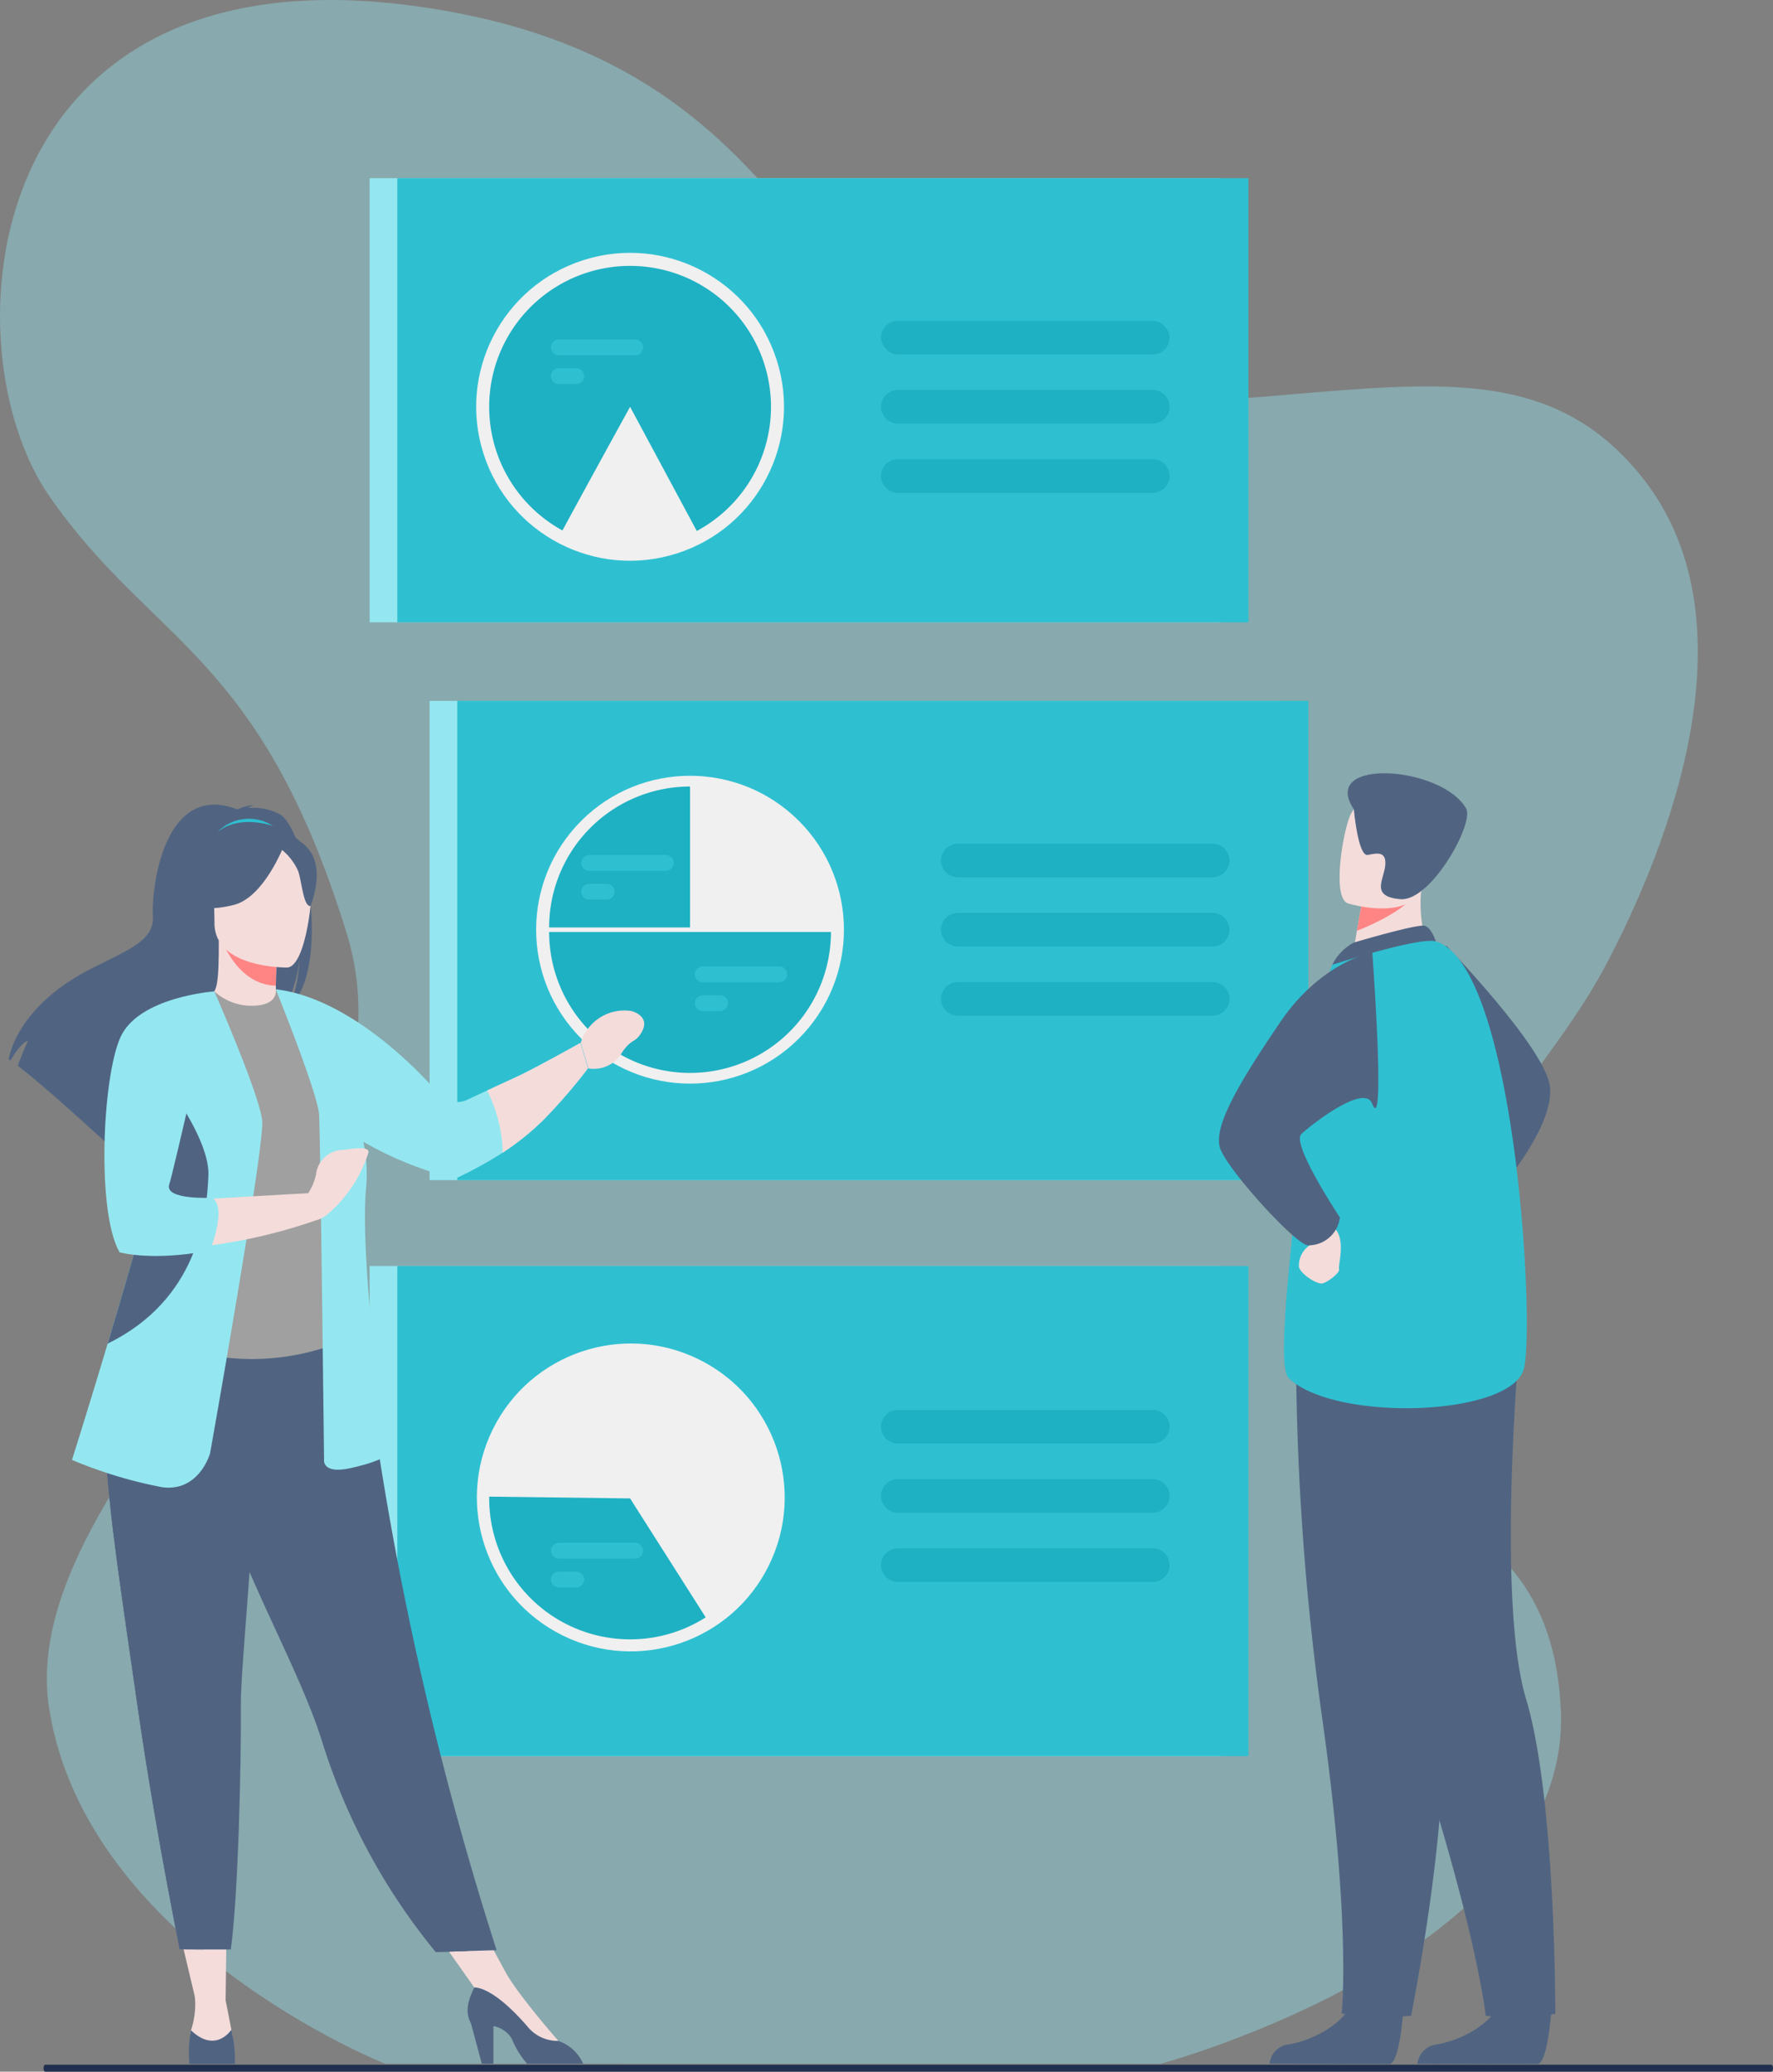 <svg xmlns="http://www.w3.org/2000/svg" width="199.931" height="233.562"><rect width="100%" height="100%" fill="#808080" stroke="none"/><defs><style>.cls-2{fill:#94e7f0}.cls-3{fill:#2ec0d1}.cls-4{fill:#f0f0f0}.cls-5{fill:#1eb1c3}.cls-6{fill:#506482}.cls-7{fill:#f4dcdb}.cls-8{fill:#ff8585}</style></defs><g id="Сгруппировать_10923" transform="translate(-50.662 -140.169)"><path id="Контур_260" fill="#94e7f0" d="M-6728.908 2174.841s-33.664-13.344-37.88-40.019 43.34-55.692 33.537-87.452-21.976-32.591-33.537-49.278-8.227-61.767 40.865-55.292 42.646 45.112 74.753 45.128 50.443-8.432 63.723 7.7 3.515 41.628-4.053 55.8-31.457 38.3-32.359 50 26.322 6.127 27.529 33.544-45.135 39.877-45.135 39.877z" opacity=".4" transform="translate(6823 -1802)"/><path id="Прямоугольник_7812" d="M0 0h95.978v54.033H0z" class="cls-2" transform="translate(99.104 219.188)"/><path id="Прямоугольник_7813" d="M0 0h95.978v54.033H0z" class="cls-3" transform="translate(102.224 219.188)"/><circle id="Эллипс_49" cx="17.354" cy="17.354" r="17.354" class="cls-4" transform="rotate(-45 347.687 -2.964)"/><g id="Сгруппировать_10874" transform="translate(156.77 235.29)"><path id="Контур_198" d="M676.5-1205.744h-28.744a1.9 1.9 0 0 0-1.894 1.894 1.9 1.9 0 0 0 1.894 1.894H676.5a1.9 1.9 0 0 0 1.894-1.894 1.9 1.9 0 0 0-1.894-1.894z" class="cls-5" transform="translate(-645.862 1205.744)"/><path id="Контур_199" d="M676.5-1160.258h-28.744a1.9 1.9 0 0 0-1.894 1.894 1.9 1.9 0 0 0 1.894 1.894H676.5a1.9 1.9 0 0 0 1.894-1.894 1.9 1.9 0 0 0-1.894-1.894z" class="cls-5" transform="translate(-645.862 1168.058)"/><path id="Контур_200" d="M676.5-1114.771h-28.744a1.9 1.9 0 0 0-1.894 1.894 1.9 1.9 0 0 0 1.894 1.894H676.5a1.9 1.9 0 0 0 1.894-1.894 1.9 1.9 0 0 0-1.894-1.894z" class="cls-5" transform="translate(-645.862 1130.371)"/></g><path id="Контур_201" d="M388.189-1227.451h15.889v-15.889a15.89 15.89 0 0 0-15.889 15.889z" class="cls-5" transform="translate(-275.604 1472.182)"/><path id="Контур_202" d="M419.967-1147.7h-31.778a15.889 15.889 0 0 0 15.889 15.889 15.889 15.889 0 0 0 15.889-15.889z" class="cls-5" transform="translate(-275.604 1392.942)"/><g id="Сгруппировать_10875" transform="translate(116.214 236.563)"><path id="Контур_203" d="M418.869-1198.318h-8.623a.9.9 0 0 0-.892.892.9.9 0 0 0 .892.892h8.623a.9.9 0 0 0 .892-.892.9.9 0 0 0-.892-.892z" class="cls-3" transform="translate(-409.354 1198.318)"/><path id="Контур_204" d="M412.21-1179.389h-1.964a.9.9 0 0 0-.892.892.9.9 0 0 0 .892.892h1.964a.9.9 0 0 0 .892-.892.9.9 0 0 0-.892-.892z" class="cls-3" transform="translate(-409.354 1182.635)"/></g><g id="Сгруппировать_10876" transform="translate(129.017 249.127)"><path id="Контур_205" d="M493.527-1125.048H484.9a.9.9 0 0 0-.892.892.9.9 0 0 0 .892.892h8.623a.9.9 0 0 0 .892-.892.9.9 0 0 0-.888-.892z" class="cls-3" transform="translate(-484.012 1125.048)"/><path id="Контур_206" d="M486.868-1106.118H484.9a.9.9 0 0 0-.892.892.9.9 0 0 0 .892.892h1.964a.9.9 0 0 0 .892-.892.9.9 0 0 0-.888-.892z" class="cls-3" transform="translate(-484.012 1109.364)"/></g><path id="Контур_207" d="M270.151-928.117v55.259h95.978v-55.259z" class="cls-2" transform="translate(-177.807 1211.014)"/><path id="Контур_208" d="M288.35-928.117v55.259h95.978v-55.259z" class="cls-3" transform="translate(-192.885 1211.014)"/><circle id="Эллипс_50" cx="17.354" cy="17.354" r="17.354" class="cls-4" transform="rotate(-63.7 304.298 79.116)"/><g id="Сгруппировать_10878" transform="translate(150.009 299.126)"><path id="Контур_209" d="M608.328-829.688h28.748a1.9 1.9 0 0 0 1.894-1.895 1.9 1.9 0 0 0-1.894-1.894h-28.748a1.9 1.9 0 0 0-1.894 1.894 1.9 1.9 0 0 0 1.894 1.895z" class="cls-5" transform="translate(-606.434 833.477)"/><path id="Контур_210" d="M637.077-787.99h-28.749a1.9 1.9 0 0 0-1.894 1.894 1.9 1.9 0 0 0 1.894 1.894h28.748a1.9 1.9 0 0 0 1.894-1.894 1.9 1.9 0 0 0-1.893-1.894z" class="cls-5" transform="translate(-606.434 795.79)"/><path id="Контур_211" d="M637.077-742.5h-28.749a1.9 1.9 0 0 0-1.894 1.894 1.9 1.9 0 0 0 1.894 1.894h28.748a1.9 1.9 0 0 0 1.894-1.894 1.9 1.9 0 0 0-1.893-1.894z" class="cls-5" transform="translate(-606.434 758.104)"/></g><path id="Контур_212" d="M364.651-776.276l-15.887-.2v.2a15.89 15.89 0 0 0 15.889 15.889 15.811 15.811 0 0 0 8.525-2.48z" class="cls-5" transform="translate(-242.938 1085.378)"/><g id="Сгруппировать_10879" transform="translate(112.783 314.105)"><rect id="Прямоугольник_7814" width="10.407" height="1.784" class="cls-3" rx=".892"/><path id="Контур_213" d="M392.2-727.194h-1.964a.9.9 0 0 0-.892.892.9.9 0 0 0 .892.892h1.964a.9.9 0 0 0 .892-.892.9.9 0 0 0-.892-.892z" class="cls-3" transform="translate(-389.343 730.44)"/></g><path id="Прямоугольник_7815" d="M0 0h95.979v50.074H0z" class="cls-2" transform="translate(92.344 160.259)"/><path id="Прямоугольник_7816" d="M0 0h95.978v50.074H0z" class="cls-3" transform="translate(95.465 160.259)"/><circle id="Эллипс_51" cx="17.354" cy="17.354" r="17.354" class="cls-4" transform="rotate(-17.769 609.066 -232.11)"/><path id="Контур_214" d="M364.653-1585.642a15.888 15.888 0 0 0-15.889 15.887 15.884 15.884 0 0 0 8.263 13.941c2.545-4.714 7.626-13.941 7.626-13.941l7.523 14a15.882 15.882 0 0 0 8.364-14 15.887 15.887 0 0 0-15.887-15.887z" class="cls-5" transform="translate(-242.94 1755.787)"/><g id="Сгруппировать_10881" transform="translate(150.01 176.338)"><rect id="Прямоугольник_7817" width="32.537" height="3.789" class="cls-5" rx="1.894"/><path id="Контур_215" d="M637.078-1504.04h-28.749a1.9 1.9 0 0 0-1.894 1.894 1.9 1.9 0 0 0 1.894 1.894h28.749a1.9 1.9 0 0 0 1.894-1.894 1.9 1.9 0 0 0-1.894-1.894z" class="cls-5" transform="translate(-606.435 1511.84)"/><path id="Контур_216" d="M637.078-1458.555h-28.749a1.9 1.9 0 0 0-1.894 1.895 1.9 1.9 0 0 0 1.894 1.894h28.749a1.9 1.9 0 0 0 1.894-1.894 1.9 1.9 0 0 0-1.894-1.895z" class="cls-5" transform="translate(-606.435 1474.155)"/></g><g id="Сгруппировать_10882" transform="translate(112.783 178.444)"><path id="Контур_217" d="M398.86-1537.245h-8.623a.9.9 0 0 0-.892.892.9.9 0 0 0 .892.892h8.623a.9.9 0 0 0 .892-.892.9.9 0 0 0-.892-.892z" class="cls-3" transform="translate(-389.345 1537.245)"/><path id="Контур_218" d="M392.2-1518.316h-1.964a.9.9 0 0 0-.892.892.9.9 0 0 0 .892.892h1.964a.9.9 0 0 0 .892-.892.9.9 0 0 0-.892-.892z" class="cls-3" transform="translate(-389.345 1521.562)"/></g><path id="Контур_219" d="M977.879-1138.988s11.2 11.557 11.733 15.915-5.327 11.176-5.327 11.176z" class="cls-6" transform="translate(-764.175 1385.725)"/><path id="Контур_220" d="M877.041-449.356s-.381 6.144-1.57 6.232c-.158.012-6.029.012-6.029.012l-7.494-.043a2.432 2.432 0 0 1 2.24-2.188c2.19-.382 5.857-1.921 7.184-4.817 1.396-3.046 5.669.804 5.669.804z" class="cls-6" transform="translate(-668.123 815.988)"/><path id="Контур_221" d="M974.278-449.356s-.381 6.144-1.57 6.232c-.158.012-6.029.012-6.029.012l-7.517-.027a2.479 2.479 0 0 1 2.262-2.2c2.191-.382 5.858-1.921 7.185-4.817 1.391-3.05 5.669.8 5.669.8z" class="cls-6" transform="translate(-748.667 815.988)"/><path id="Контур_222" d="M901.562-869.425s1.96 12.536 9.272 34.79 8.309 31.89 8.309 31.89a32.188 32.188 0 0 0 4.067.287 25.754 25.754 0 0 0 3.777-.507s.067-24.321-3.3-35.511-.727-40.343-.727-40.343z" class="cls-6" transform="translate(-700.944 1170.169)"/><path id="Контур_223" d="M879.275-874.814a304.229 304.229 0 0 0 2.991 42.087c3.269 23.2 2.161 33.041 2.161 33.041s2.691.482 3.636.513c1.012.034 4.192-.253 4.192-.253s4.678-23.2 3.337-34.814S902-874.078 902-874.078z" class="cls-6" transform="translate(-682.474 1166.851)"/><path id="Контур_224" d="M924.056-1177.745l-3.692 2.735-5.336-1.123c.074-.487.426-2.5.747-4.33l.057-.321.512-2.89 4.984-2.484 1.858-.926c0 .033-.144 1.725-.163 1.972a15.959 15.959 0 0 0 1.033 7.367z" class="cls-7" transform="translate(-712.1 1425.574)"/><path id="Контур_225" d="M905.552-1149.954c.117-.049 7.259-2.157 8.035-1.9s1.235 1.757 1.235 1.757l-11.682 2.641a5.8 5.8 0 0 1 2.412-2.498z" class="cls-6" transform="translate(-702.252 1396.403)"/><path id="Контур_226" d="M898.533-1093.737c-1.211 5.522-21.358 6.178-26.552 1.164-.591-.571-.62-3.23-.4-6.814.436-7 1.835-17.537 1.89-22.92a42.63 42.63 0 0 1 .859-7.671 62.318 62.318 0 0 1 2.556-9.182s9.841-3.182 11.682-2.64c8.874 2.606 11.175 42.54 9.965 48.063z" class="cls-3" transform="translate(-676.001 1388.106)"/><path id="Контур_227" d="M872.2-1047.013c.436-7 1.835-17.537 1.89-22.92a42.622 42.622 0 0 1 .859-7.672l5.92-1.045s5.792 23.641-8.669 31.637z" class="cls-3" transform="translate(-676.621 1335.733)"/><path id="Контур_228" d="M882.753-955.532a1.393 1.393 0 0 1-.444 1.612 2.7 2.7 0 0 0-1.2 2.463c.194.767 2.053 2.017 2.7 1.816s1.956-1.212 1.815-1.616.882-3.549-.689-4.76a1.268 1.268 0 0 0-2.182.485z" class="cls-7" transform="translate(-683.964 1234.49)"/><path id="Контур_229" d="M845.938-1134.367s-5.773 1.08-10.373 7.86-7.627 11.819-6.779 14.263 8.572 10.917 9.9 10.917a3.57 3.57 0 0 0 3.6-3.147s-5.438-8.151-4.367-9.371c.458-.522 7.06-5.882 8-3.461 1.566 4.006.019-17.061.019-17.061z" class="cls-6" transform="translate(-640.529 1381.896)"/><path id="Контур_230" d="M926.257-1180.564c-1.094 2.094-5.173 3.906-6.874 4.571l.057-.321.512-2.89 4.984-2.484c1.102-.012 1.773.262 1.321 1.124z" class="cls-8" transform="translate(-715.71 1421.103)"/><path id="Контур_231" d="M908.88-1225.205s7.378 2.3 8.74-2.315 3.232-7.429-1.421-9.093-6.092-.175-6.922 1.256-2.277 9.434-.397 10.152z" class="cls-7" transform="translate(-706.243 1467.218)"/><path id="Контур_232" d="M914-1247.981s.471 5.372 1.581 5.139 2.119-.406 1.956 1.213-1.7 3.49 1.721 3.776 8.346-8.544 7.405-10.216c-2.717-4.823-16.589-5.797-12.663.088z" class="cls-6" transform="translate(-710.672 1479.397)"/><path id="Контур_233" d="M142.721-500.329l2.246 9.46 3.364-.019.123-9.441z" class="cls-7" transform="translate(-72.229 856.583)"/><path id="Контур_234" d="M307.755-503.994l6.391 9.057 2.491-3.2-3.846-7.1z" class="cls-7" transform="translate(-208.963 860.651)"/><path id="Контур_235" d="M63.332-1230.36a6.515 6.515 0 0 0-3.527-.675 1.648 1.648 0 0 1 .744-.353 5.468 5.468 0 0 0-1.951.509c-8.4-3.236-9.717 9.129-9.541 12s-2.822 3.811-7.191 6.074c-8.336 4.319-9.068 10.1-9.068 10.1.065.038.133.082.2.131.414-.7 1.265-2.017 1.983-2.215a29.665 29.665 0 0 0-1.155 2.813c2.459 1.871 7.06 6.016 10.266 8.954a4.711 4.711 0 0 1 .218-1.82l.4 2.385c1.716 1.577 2.9 2.687 2.9 2.687-.212-2.321 10.5-14.571 16.087-18.24a16.153 16.153 0 0 0 1.88-5.819 15.275 15.275 0 0 1-1.144 5.265c4.732-4.352 1.978-20.047-1.101-21.796z" class="cls-6" transform="translate(18.845 1462.302)"/><path id="Контур_236" d="M172.836-1133.82c.028.013-2.7 1.428-4.749.867-1.929-.526-3.189-3.027-3.162-3.032.817-.162 1.052-1.285 1.035-6.108l.369.073 6.209 1.229s-.141 1.954-.145 3.795c-.005 1.546.089 3.012.443 3.176z" class="cls-7" transform="translate(-90.625 1388.297)"/><path id="Контур_237" d="M170.115-1220.706a4.963 4.963 0 0 1 6.908-.167 26.916 26.916 0 0 0-6.908.167z" class="cls-3" transform="translate(-94.925 1454.673)"/><path id="Контур_238" d="M179.325-1140.439s-.141 1.954-.145 3.795c-3.474-.1-5.311-3.267-6.063-5.024z" class="cls-8" transform="translate(-97.412 1387.946)"/><path id="Контур_239" d="M158.211-1207.248a18.261 18.261 0 0 1-2.258-5.337c-.312-1.756.582-8.266 7.124-7.329a8.887 8.887 0 0 1 3.686 1.393c1.421.959 3.47 3.03 1.178 8.711l-.6 1.919z" class="cls-6" transform="translate(-83.147 1452.849)"/><path id="Контур_240" d="M183.357-822.364l-3.291.1-3.562.109A70.317 70.317 0 0 1 163.659-846q-.162-.512-.341-1.036c-2.526-7.366-7.763-16.611-10.522-24.979a136.355 136.355 0 0 1-1.516-4.897 88.738 88.738 0 0 1-3.165-16.663l19.927.16a371.448 371.448 0 0 0 15.315 71.051z" class="cls-6" transform="translate(-76.697 1182.397)"/><path id="Контур_241" fill="#a0a0a0" d="M124.3-1084.234c-.05 9.483 1.391 13.551 1.391 13.551a26.777 26.777 0 0 1-18.673 1.144 1936.39 1936.39 0 0 0-7.545-1.738c.17-.384 1.833-6.954 2-7.306 2.141-4.6 2.761-6.623 3.015-8.036a30.072 30.072 0 0 0 .246-7.945 63.753 63.753 0 0 0-2.459-12.476 65.416 65.416 0 0 0 8.3-2.782 6.224 6.224 0 0 0 4.366 1.617c2.02-.044 2.651-.9 2.577-1.861a64.765 64.765 0 0 1 3.864 2.337c1.83 3.178 5.54 6.264 5.809 11.139.06 1.197-2.891 12.09-2.891 12.356z" transform="translate(-35.743 1361.763)"/><path id="Контур_242" fill="#f2564b" d="M115.76-1032.879c-.871 1.233-2.541 8.726-6.7 9.668 2.141-5.341 3.767-7.682 4.021-9.324a40.516 40.516 0 0 0 .246-9.228c1.391-2.438 2.429-4.109 2.429-4.109.109-.394 2.21-6.891 2.884-1.084s-1.907 12.698-2.88 14.077z" transform="translate(-44.343 1311.465)"/><path id="Контур_243" d="M175.9-1191.353s-8.22.136-8.226-4.985-1.07-8.552 4.178-8.855 6.27 1.65 6.688 3.358-.503 10.315-2.64 10.482z" class="cls-7" transform="translate(-92.826 1440.602)"/><path id="Контур_244" d="M165.524-1210.161c-1.268-1.538-2.228-1.2-2.766-.742-1.776-2.654-7.391 1.184-7.391 1.184a9.781 9.781 0 0 1-3.2 5.779s1.5.925 4.952.037c2.718-.7 4.691-4.568 5.408-6.185a6.521 6.521 0 0 1 1.829 2.422c.41 1.3.594 3.988 1.376 3.9.001-.002 1.697-4.085-.208-6.395z" class="cls-6" transform="translate(-80.055 1446.082)"/><path id="Контур_245" d="M152.838-448.245a9.116 9.116 0 0 1-.428 3.878s-.551 2.509 1.92 2.556 3.077-.186 2.8-1.725-.812-4.2-.812-4.2z" class="cls-7" transform="translate(-80.213 813.43)"/><path id="Контур_246" d="M156.317-422.154l-.008.006H151.2l-.008-.006a13.187 13.187 0 0 1 .177-3.784c2.8 2.675 4.55-.067 4.55-.067a14.287 14.287 0 0 1 .398 3.851z" class="cls-6" transform="translate(-79.169 795.004)"/><path id="Контур_247" d="M349.137-456.065s-4.556-5.174-5.955-7.747l-3.388 1.736 7.572 7.111 1.772-.233z" class="cls-7" transform="translate(-235.509 826.328)"/><path id="Контур_248" d="M347.612-445.181h-6.321a10.3 10.3 0 0 1-1.738-2.837 3.058 3.058 0 0 0-2.063-1.407v4.244h-1.308l-1.211-4.513c-.806-1.512-.2-2.9.366-4.094.66 0 2.574.476 5.94 4.342a4.377 4.377 0 0 0 3.54 1.685.314.314 0 0 0 .05.027 4.69 4.69 0 0 1 2.745 2.553z" class="cls-6" transform="translate(-231.189 818.022)"/><path id="Контур_249" d="M242.8-1104.016s-5.4 3.017-7.324 3.887c-.685.309-1.927.887-3.2 1.479-.766.358-1.542.722-2.212 1.038a2.781 2.781 0 0 1-3.3-.711c-2.922-3.412-10.483-10.806-18.292-11.733l-.027-.012v.009h-.01l.043.084c.439 1.091 4.72 11.787 4.853 14.043.14 2.378.56 38.884.56 38.884s-.28 1.678 2.937.979 4.056-1.4 4.056-1.4-3.077-22.519-2.238-30.352a17.42 17.42 0 0 0-.328-5.048 40.121 40.121 0 0 0 10.363 4.162 47.164 47.164 0 0 0 5.341-2.926 33.544 33.544 0 0 0 4.5-3.624 66.2 66.2 0 0 0 5.119-5.892z" class="cls-2" transform="translate(-126.686 1361.763)"/><path id="Контур_250" d="M195.359-752.515l-3.562.109a70.318 70.318 0 0 1-12.844-23.848q-.162-.512-.341-1.036c-2.526-7.366-7.763-16.611-10.522-24.979a136.355 136.355 0 0 1-1.516-4.897l2.934-2.227s8.81 14.267 11.538 27.693c2.368 11.662 11.854 25.7 14.313 29.185z" class="cls-6" transform="translate(-91.99 1112.648)"/><path id="Контур_251" d="M111.732-798.743c.05 6.529-.28 21.54-1.13 27.754h-3.155c-1.744 0-2.614-.025-2.614-.025-2.133-10.805-3.651-19.745-4.756-27.45-.906-6.322-1.712-11.742-2.332-16.408-.624-4.7-1.057-8.627-1.213-11.949-.024-.523-.042-1.032-.052-1.526s-.013-.979-.008-1.447l17.218-1.678c-.216 11.44-1.99 28.935-1.958 32.729z" class="cls-6" transform="translate(-33.91 1130.942)"/><path id="Контур_252" d="M107.747-748.512c-1.744 0-2.614-.025-2.614-.025-2.133-10.805-3.651-19.745-4.756-27.45-.906-6.322-1.712-11.742-2.332-16.408-.624-4.7-1.057-8.627-1.213-11.949l6.318 3.716s-4.032 1.423-2.494 12.193 4.95 38.398 7.091 39.923z" class="cls-6" transform="translate(-34.21 1108.465)"/><path id="Контур_253" d="M89.984-1056.568s-1.213 4.382-5.409 3.823a50.564 50.564 0 0 1-10.163-3.077s1.793-5.666 4.023-13.11c2.7-9.012 6.041-20.63 7.616-27.957a45.367 45.367 0 0 0 .856-5l3.553-6.757s5.118 11.653 5.4 14.59-5.876 37.488-5.876 37.488z" class="cls-2" transform="translate(-15.633 1360.583)"/><path id="Контур_254" d="M179.742-1005.321a3.115 3.115 0 0 0-3.043 2.786 6.157 6.157 0 0 1-.879 2.1c-2.012.108-6.8.369-10.828.623l-.332 5.279a60.281 60.281 0 0 0 12.046-2.851 3.15 3.15 0 0 0 1.371-.745 15.071 15.071 0 0 0 4.548-6.917c.005-.569-.864-.541-2.883-.275z" class="cls-7" transform="translate(-90.406 1275.13)"/><path id="Контур_255" d="M109.234-1031.11c-.188 4.756-1.306 13.987-11.283 18.929l-.08.038c2.7-9.012 6.041-20.629 7.616-27.957 1.832 2.737 3.849 6.371 3.747 8.99z" class="cls-6" transform="translate(-35.07 1303.795)"/><path id="Контур_256" d="M108.127-1108.643s-8.534.605-10.586 5.174-2.7 19.769-.093 24.244c0 0 3.595 1.024 9.952-.165l.235-.044s2.028-4.966.21-5.944c0 0-5.361.279-4.8-1.492s5.082-21.773 5.082-21.773z" class="cls-2" transform="translate(-33.3 1360.583)"/><g id="Сгруппировать_10885" transform="translate(105.597 254.105)"><path id="Контур_257" d="M414.738-1095.965a5.131 5.131 0 0 0-5.75 3.586l.857 2.869a3.636 3.636 0 0 0 3.8-1.807c1.141-1.633 1.455-1.006 2.181-2.221.974-1.648-.561-2.262-1.088-2.427z" class="cls-7" transform="translate(-398.433 1096.022)"/><path id="Контур_258" d="M350.633-1070.89c-.685.309-1.927.887-3.2 1.48a16.314 16.314 0 0 1 1.754 7.017 29.285 29.285 0 0 0 4.638-3.736 61.5 61.5 0 0 0 4.985-5.78l-.858-2.868s-5.392 3.017-7.319 3.887z" class="cls-7" transform="translate(-347.437 1078.42)"/></g><path id="Контур_259" fill="#202f4e" d="M250.533-402.976H55.889c-.1 0-.19.176-.19.392 0 .215.085.392.19.392h194.644c.1 0 .19-.176.19-.392 0-.216-.086-.392-.19-.392z" transform="translate(-.129 775.924)"/></g></svg>